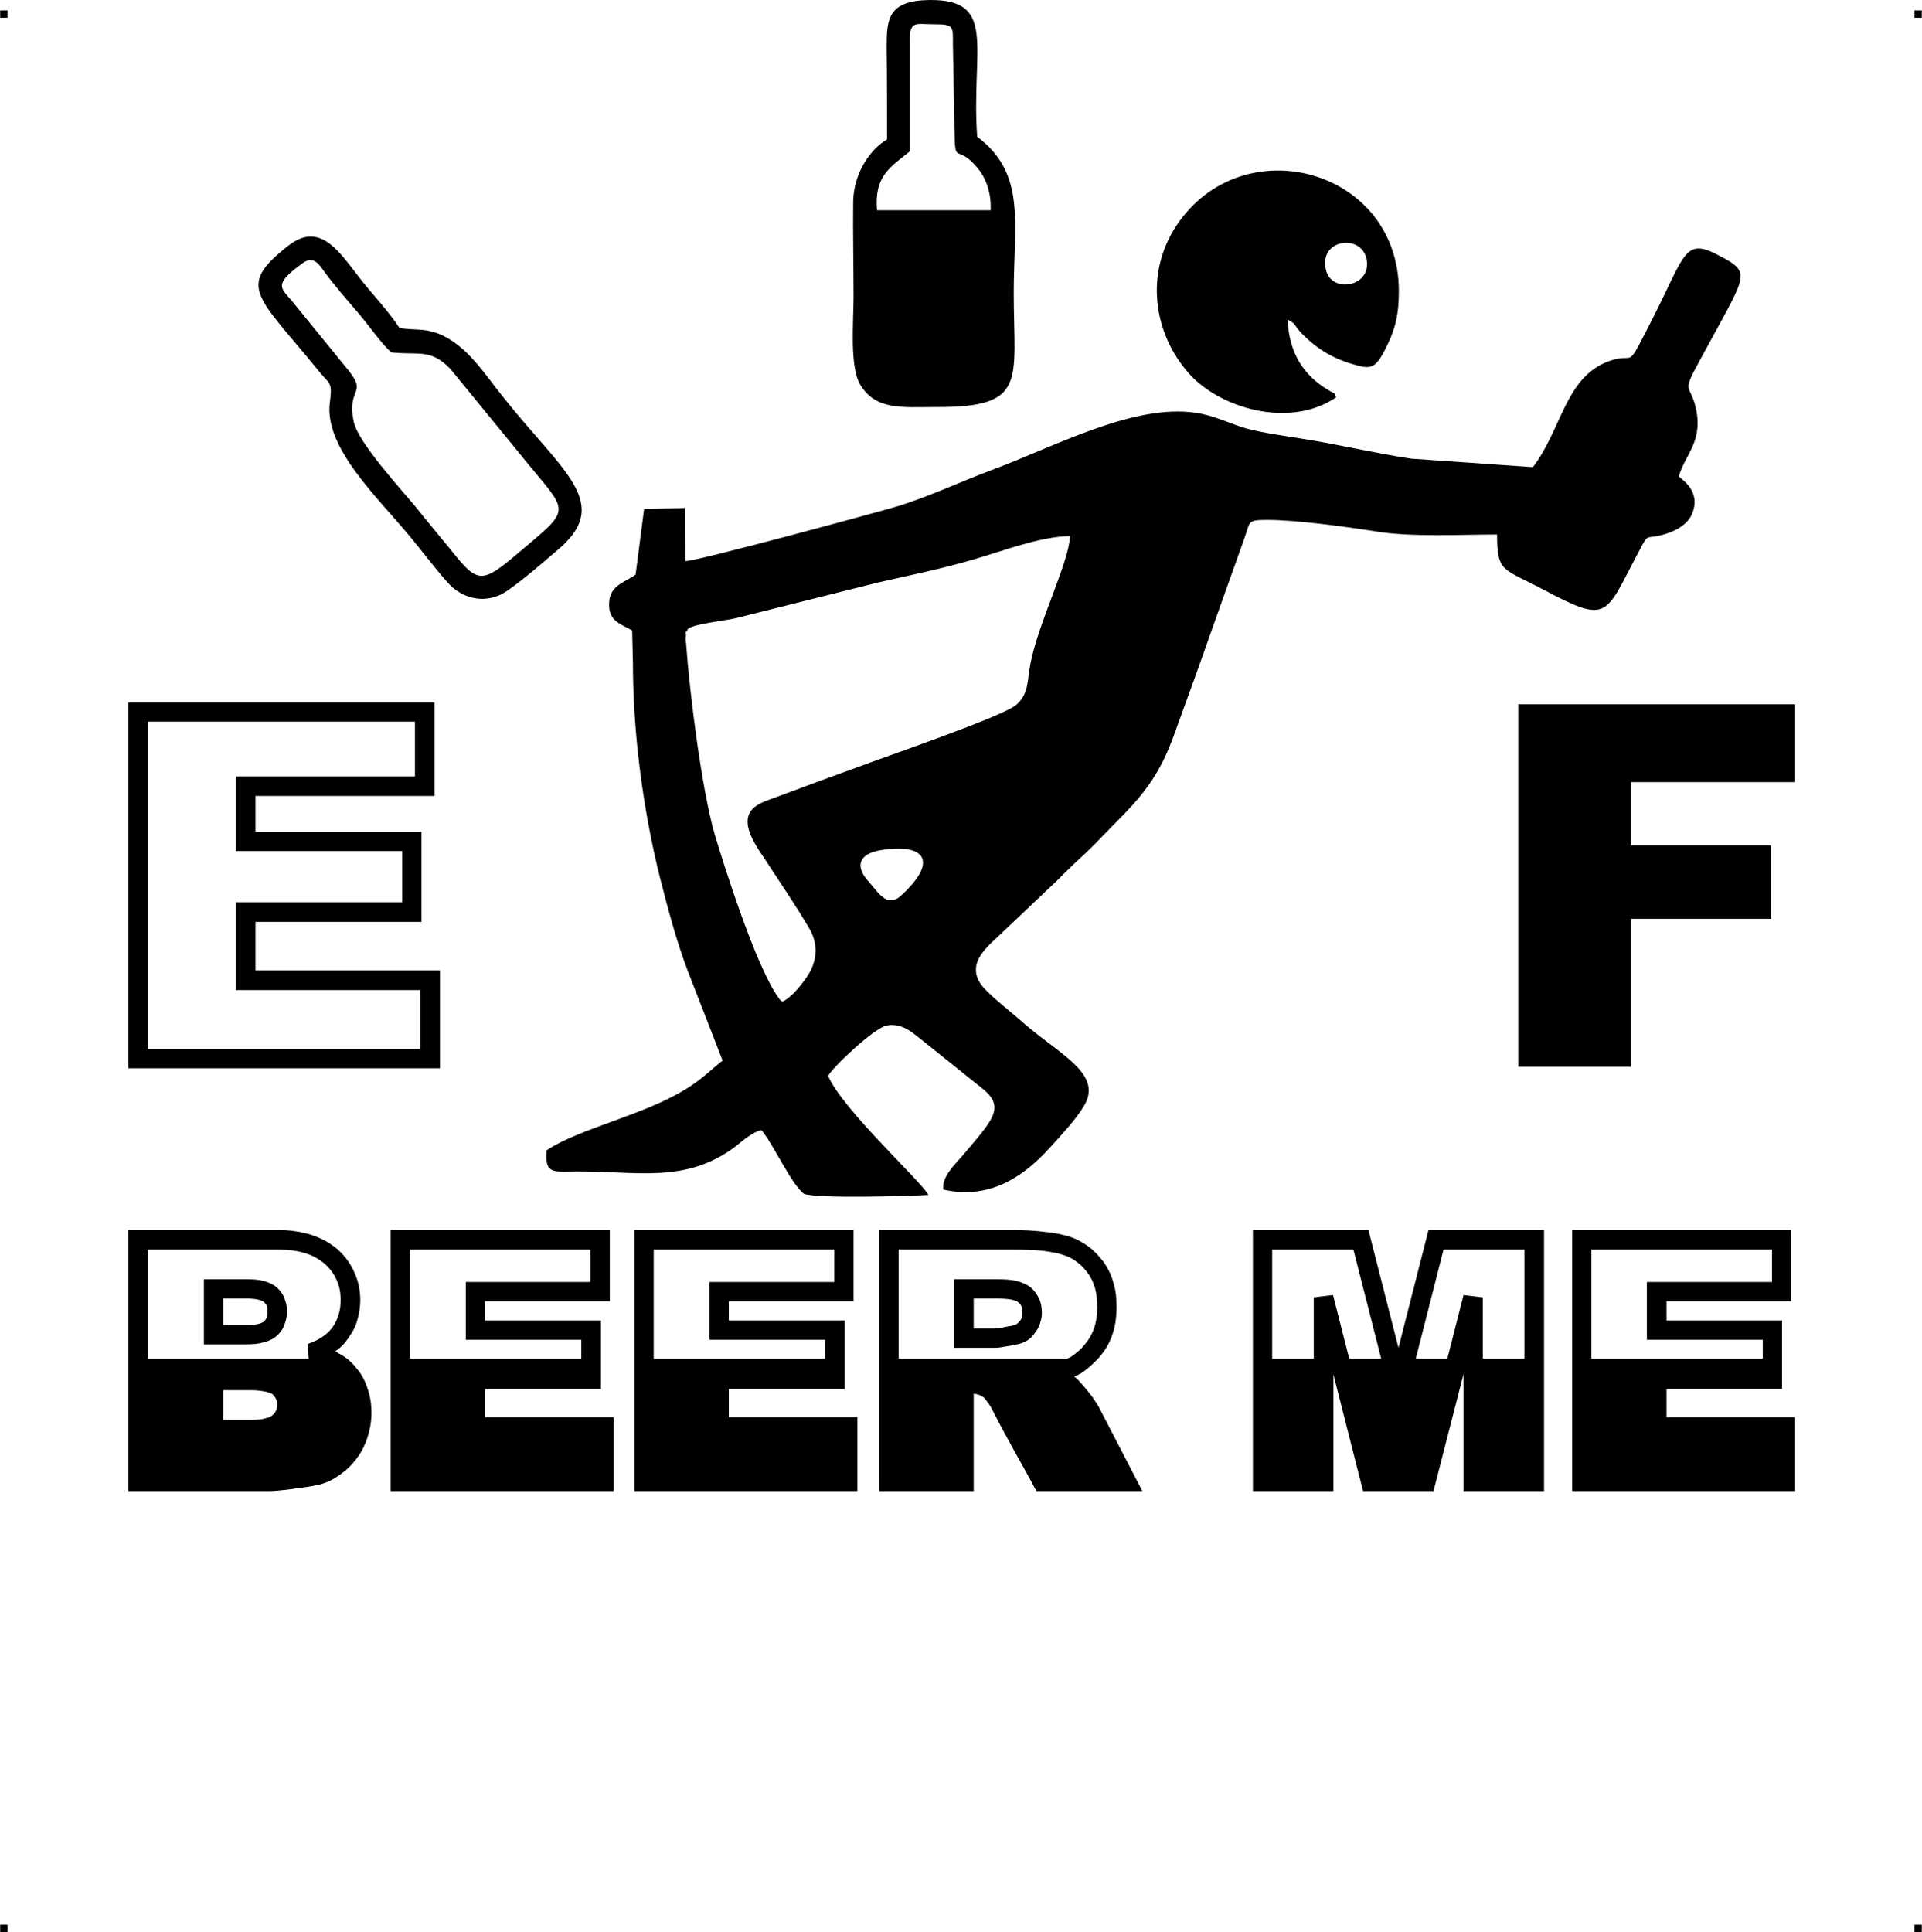 <?xml version="1.0" encoding="UTF-8"?> <!-- Creator: CorelDRAW X7 --> <?xml-stylesheet href="beer-me-up.css" type="text/css"?> <svg xmlns="http://www.w3.org/2000/svg" xmlns:xlink="http://www.w3.org/1999/xlink" xml:space="preserve" width="4.994in" height="5.02in" version="1.1" style="shape-rendering:geometricPrecision; text-rendering:geometricPrecision; image-rendering:optimizeQuality; fill-rule:evenodd; clip-rule:evenodd" viewBox="0 0 4990 5017"> <g id="Layer_x0020_1">  <g id="_788307280"> <rect class="fil0" y="27" width="18.958" height="19.065"></rect> <rect class="fil0" x="4971" y="27" width="18.958" height="19.065"></rect> <rect class="fil0" y="4998" width="18.958" height="19.065"></rect> <rect class="fil0" x="4971" y="4998" width="18.958" height="19.065"></rect> </g> <path class="fil1" d="M2285 2208c111,-19 156,24 55,117 -37,35 -61,-9 -85,-36 -35,-38 -27,-71 30,-81zm-1927 -384l770 0 0 243 -465 0 0 93 431 0 0 234 -431 0 0 126 479 0 0 254 -809 0 0 -950 25 0zm3749 1370l544 0 0 185 -324 0 0 50 300 0 0 178 -300 0 0 73 334 0 0 192 -579 0 0 -678 25 0zm25 334l445 0 0 -49 -301 0 0 -150 325 0 0 -84 -469 0 0 283zm-3774 -334l364 0c32,0 62,5 87,13 27,9 50,22 69,39 19,18 33,37 42,59 10,22 15,45 15,71 0,21 -4,41 -10,60 -7,19 -18,36 -31,52l0 0c-7,8 -15,15 -24,21 3,2 6,3 8,5 20,10 36,24 48,40 13,15 22,33 28,52 7,20 10,40 10,63 0,18 -2,35 -7,52 -4,17 -11,33 -19,48l0 0c-9,15 -19,28 -31,40 -12,12 -26,22 -41,31l0 0c-10,6 -22,11 -36,15 -14,3 -29,6 -47,8 -22,3 -40,6 -55,7 -16,2 -27,2 -35,2l-360 0 0 -678 25 0zm364 51l-339 0 0 283 418 0 -2 -38c13,-5 25,-10 34,-16 9,-6 17,-12 23,-19l0 0c10,-11 17,-23 21,-36 5,-13 7,-27 7,-43 0,-19 -3,-36 -10,-51 -6,-15 -16,-29 -30,-42 -14,-12 -30,-22 -50,-28 -20,-7 -45,-10 -72,-10zm-143 196l59 0c14,0 24,-1 33,-3 6,-2 11,-4 14,-6l0 0c3,-3 5,-6 7,-10 1,-5 2,-10 2,-17 0,-6 -1,-11 -2,-15 -2,-3 -4,-6 -7,-9l0 0c-3,-2 -7,-4 -14,-6 -8,-2 -19,-3 -31,-3l-61 0 0 69zm59 50l-109 0 0 -169 111 0c16,0 31,1 43,4 14,4 26,9 35,17 9,8 16,17 20,28 4,10 7,22 7,34 0,13 -3,25 -7,35 -4,12 -11,21 -20,29l0 0c-9,8 -21,14 -35,17 -13,4 -28,5 -45,5zm-59 196l74 0c14,0 27,-1 36,-4 8,-2 14,-4 18,-8 4,-3 7,-7 9,-11 2,-5 3,-10 3,-17 0,-6 -1,-11 -3,-15 -2,-4 -5,-7 -8,-11 -4,-3 -10,-5 -18,-7 -10,-2 -23,-4 -38,-4l-73 0 0 77zm460 -493l544 0 0 185 -324 0 0 50 301 0 0 178 -301 0 0 73 334 0 0 192 -579 0 0 -678 25 0zm494 51l-469 0 0 283 445 0 0 -49 -300 0 0 -150 324 0 0 -84zm139 -51l544 0 0 185 -324 0 0 50 301 0 0 178 -301 0 0 73 334 0 0 192 -579 0 0 -678 25 0zm494 51l-469 0 0 283 445 0 0 -49 -300 0 0 -150 324 0 0 -84zm117 602l0 -653 348 0c31,0 58,2 82,5 25,2 46,7 63,12l0 0c19,6 35,15 50,26 15,11 28,25 40,41l0 0c11,16 20,34 25,54 6,19 8,40 8,62 0,39 -8,74 -25,103 -9,15 -19,28 -31,39 -12,12 -25,23 -39,32l-1 0c-4,2 -9,5 -14,7 5,3 10,8 15,14l0 0c6,6 12,13 19,22l0 0c8,10 14,17 18,24 5,7 9,14 12,19l0 0 113 218 -275 0c-36,-67 -77,-137 -111,-204 -6,-12 -11,-21 -17,-28 -4,-6 -7,-10 -10,-12 -5,-3 -10,-6 -15,-7 -3,-1 -7,-2 -10,-2l0 253 -245 0 0 -25zm50 -602l0 283 438 0c2,-1 4,-2 7,-3l0 0c11,-7 21,-15 30,-24 8,-9 16,-18 22,-29l0 0c13,-22 19,-48 19,-78 0,-18 -2,-34 -6,-49 -4,-14 -10,-27 -18,-38l0 0c-9,-12 -18,-22 -29,-30 -10,-8 -22,-14 -35,-18l0 0c-14,-5 -32,-8 -53,-11 -22,-2 -48,-3 -77,-3l-298 0zm195 205l57 0c3,0 8,-1 15,-2 9,-2 19,-4 31,-6l0 -1c4,0 7,-1 9,-3 3,-2 5,-4 7,-7l0 0c3,-3 5,-6 6,-10 1,-3 1,-7 1,-11 0,-7 0,-13 -2,-18 -2,-4 -4,-7 -8,-10l0 0c-3,-3 -9,-5 -17,-7 -10,-2 -23,-3 -39,-3l-60 0 0 78zm57 50l-108 0 0 -178 111 0c19,0 36,1 50,4 16,4 29,10 39,18l0 0c9,8 16,18 21,29 5,11 7,24 7,37 0,9 -2,18 -5,27 -3,9 -7,17 -13,24 -5,8 -12,15 -20,20 -8,5 -17,8 -26,10l0 0c-14,3 -25,5 -33,6 -10,2 -18,3 -23,3zm693 -306l275 0 78 306 78 -306 300 0 0 678 -209 0 0 -304 -78 304 -183 0 -77 -303 0 303 -209 0 0 -678 25 0zm236 51l-211 0 0 283 108 0 0 -159 50 -6 42 165 83 0 -72 -283zm244 283l42 -165 50 6 0 159 108 0 0 -283 -210 0 -72 283 82 0zm184 -1699l719 0 0 202 -427 0 0 164 365 0 0 191 -365 0 0 384 -292 0 0 -941zm-2865 45l-694 0 0 850 708 0 0 -153 -479 0 0 -228 432 0 0 -133 -432 0 0 -194 465 0 0 -142zm312 -475c-140,118 -139,129 -222,25 -30,-37 -54,-65 -85,-104 -34,-42 -153,-170 -164,-225 -20,-95 44,-67 -25,-147l-131 -161c-31,-39 -58,-45 24,-104 29,-21 44,7 56,23 28,38 58,72 88,107 28,33 55,73 85,102 71,8 102,-11 154,43l175 214c118,147 144,143 45,227zm-352 -547c-23,-37 -72,-90 -98,-123 -55,-69 -106,-159 -192,-90 -136,107 -79,128 83,328 26,31 33,25 26,78 -15,116 118,240 208,348 30,36 66,84 99,121 36,40 100,60 158,17 41,-29 87,-69 122,-99 152,-124 19,-204 -137,-401 -50,-62 -95,-136 -169,-165 -38,-14 -59,-8 -100,-14zm1325 -751c1,-48 16,-38 64,-38 51,0 48,5 48,54l3 162c3,177 -3,82 59,155 23,26 38,65 36,112l-295 0c-8,-90 36,-113 85,-153l0 -292zm-59 261c-46,27 -86,89 -88,160 -1,82 1,167 1,249 0,65 -11,182 18,229 41,66 107,57 197,57 238,1 201,-67 201,-296 0,-183 33,-310 -95,-406 -16,-229 53,-356 -122,-355 -110,1 -113,49 -113,123 1,79 1,159 1,239zm1140 340c-21,-80 90,-97 105,-30 15,73 -90,91 -105,30zm26 330c-7,-17 -1,-7 -20,-19 -66,-39 -102,-98 -106,-183 23,11 15,13 37,36 43,44 87,68 144,83 39,10 50,6 80,-57 21,-45 28,-81 28,-136 0,-318 -406,-427 -577,-171 -82,123 -62,279 32,385 80,90 261,144 382,62zm-1438 1569c-6,-5 -4,-1 -9,-9 -58,-77 -143,-346 -167,-427 -33,-115 -64,-358 -74,-495 -1,-6 -1,-16 0,-21 5,-37 -8,24 2,-10 1,-1 2,-3 2,-4 5,-14 104,-24 126,-30l367 -92c92,-21 159,-34 249,-60 70,-20 173,-60 251,-61 -2,66 -81,223 -102,328 -10,50 -4,80 -37,110 -33,30 -347,137 -415,163 -69,25 -140,51 -209,77 -32,12 -78,23 -74,69 3,34 32,73 48,97 38,59 75,112 112,175 22,37 21,78 1,114 -15,26 -47,66 -71,76zm1949 -1388l-316 -22c-94,-14 -188,-37 -285,-52 -44,-7 -101,-15 -142,-26 -45,-13 -84,-34 -132,-41 -162,-24 -362,86 -534,150 -78,29 -169,72 -249,95 -66,19 -515,141 -543,140l-1 -138 -106 3 -22 170c-25,19 -62,26 -68,65 -7,55 27,62 59,80l2 82c0,192 28,390 70,559 21,83 44,168 72,242l91 234c-32,25 -54,49 -97,75 -111,68 -274,101 -360,158 -6,64 19,55 76,55 160,-1 283,32 412,-63 19,-15 48,-41 70,-44 30,35 77,140 110,165 37,13 266,6 323,3 -11,-28 -224,-223 -260,-309 8,-19 118,-124 152,-131 43,-8 70,22 98,43l156 125c53,47 20,79 -58,171 -17,20 -54,54 -49,87 127,29 216,-42 276,-108 32,-35 68,-74 88,-107 53,-84 -58,-133 -154,-216 -29,-26 -81,-66 -106,-94 -48,-56 5,-101 36,-130l153 -145c16,-16 33,-33 49,-48 41,-37 65,-63 98,-97 73,-73 119,-124 159,-235 37,-102 68,-187 104,-290l77 -216c18,-48 6,-53 61,-53 75,0 207,18 283,30 88,15 219,8 314,8 0,100 15,87 124,145 160,85 157,66 232,-78 40,-75 23,-54 69,-65 30,-7 68,-24 81,-55 26,-61 -29,-91 -34,-98 16,-58 67,-92 42,-186 -18,-64 -39,-21 38,-162 96,-177 108,-182 25,-225 -89,-48 -88,-6 -168,153 -80,157 -45,95 -116,120 -116,40 -125,179 -200,276z"></path> </g> </svg> 